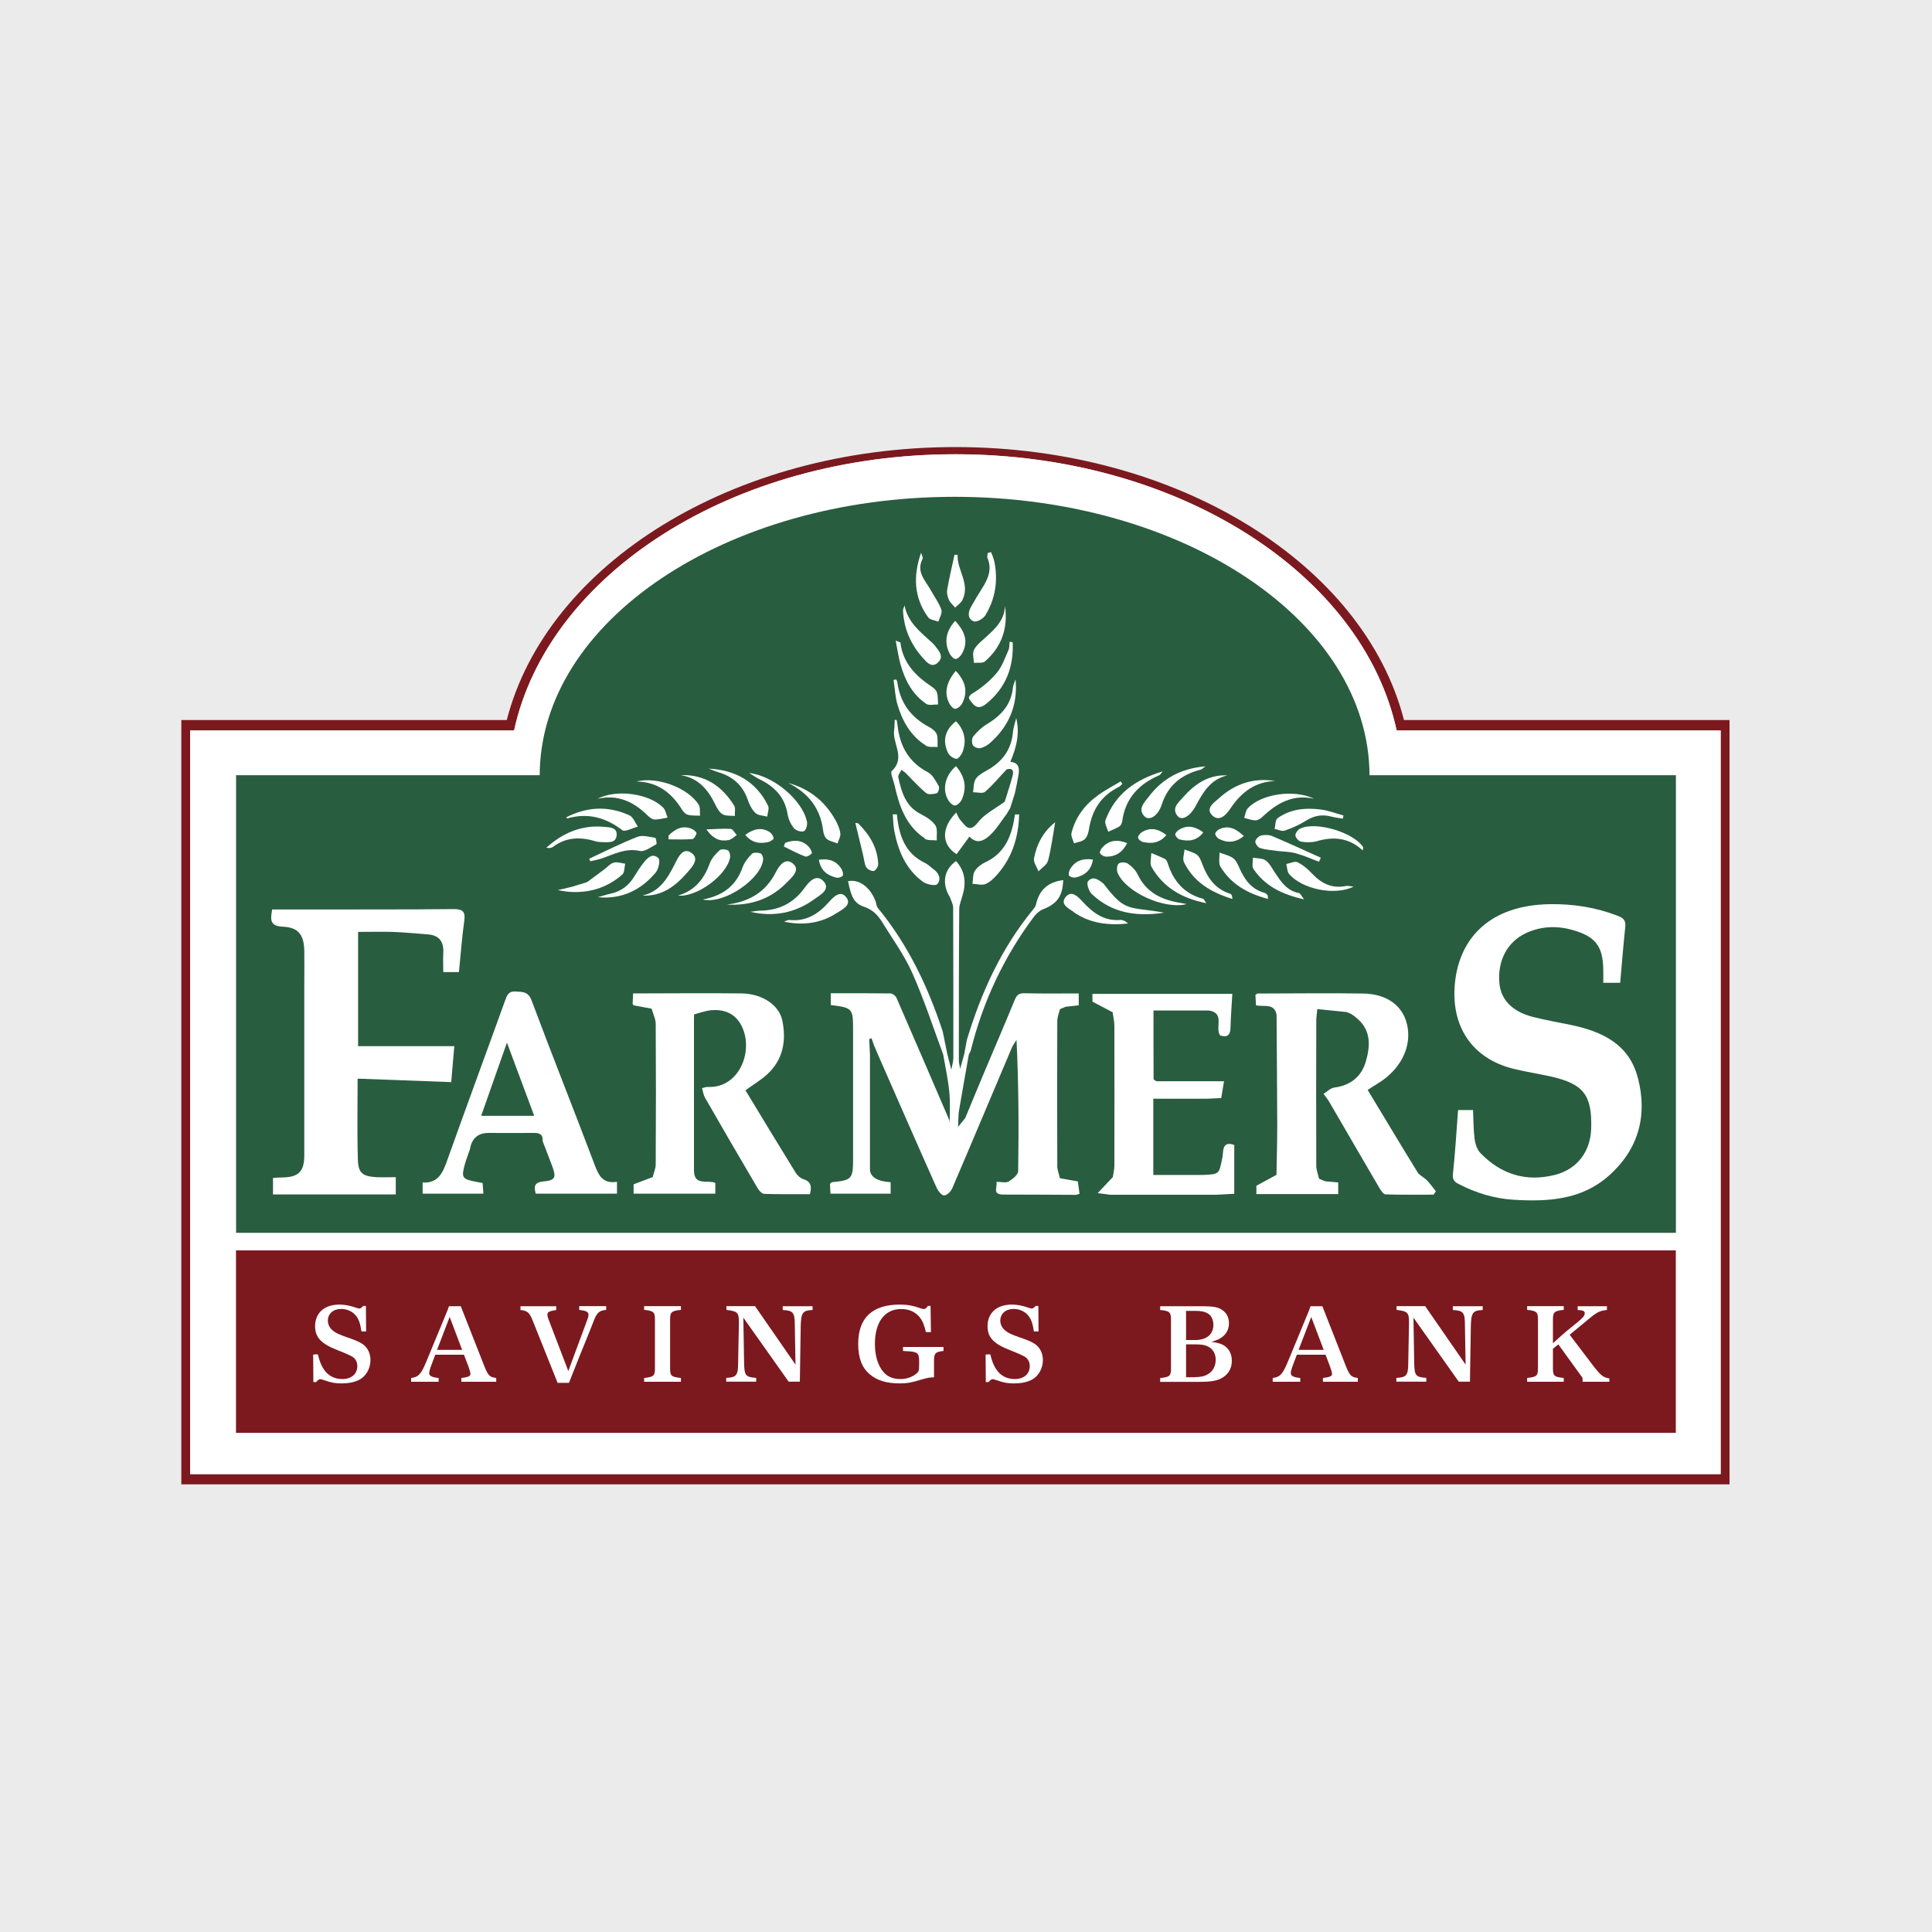<?xml version="1.0" encoding="UTF-8"?>
<svg xmlns="http://www.w3.org/2000/svg" id="Layer_2" viewBox="0 0 200 200">
  <defs>
    <style>.cls-1{fill:#7c191f;}.cls-1,.cls-2,.cls-3,.cls-4,.cls-5{stroke-width:0px;}.cls-2{fill:#295d3f;}.cls-3{fill:#8b3539;}.cls-4{fill:#fff;}.cls-5{fill:#ebebeb;}</style>
  </defs>
  <g id="Layer_1-2">
    <rect class="cls-5" width="200" height="200"></rect>
    <path class="cls-1" d="m145.34,74.54c-4.13-16.09-23.34-28.26-46.44-28.26s-42.31,12.17-46.44,28.26H18.77v79.12h160.27v-79.12h-33.7Zm32.78,78.05H19.68v-76.98h33.54c3.52-16.2,22.63-28.59,45.68-28.59s42.16,12.38,45.68,28.59h33.54v76.98Z"></path>
    <path class="cls-3" d="m52.57,75.14c-.04.08-.08.16-.12.24.04-.08.08-.16.12-.24Z"></path>
    <path class="cls-4" d="m178.12,152.6H19.68v-76.98h33.54c3.52-16.2,22.63-28.59,45.68-28.59s42.16,12.38,45.68,28.59h33.54v76.98Z"></path>
    <rect class="cls-1" x="24.43" y="129.44" width="149.05" height="18.89"></rect>
    <path class="cls-4" d="m37.9,137.83h-.48c-.13-.84-.27-1.23-.55-1.6-.35-.46-.93-.73-1.55-.73-.82,0-1.38.49-1.38,1.21,0,.42.21.82.59,1.09.35.25.63.37,1.49.67.88.3,1.19.45,1.55.69.5.36.78.96.78,1.64,0,.89-.49,1.72-1.23,2.07-.47.22-1.05.34-1.75.34-.64,0-1.07-.07-1.77-.32-.28-.09-.39-.12-.45-.12-.12,0-.23.08-.43.3h-.28l-.02-2.85.48-.02c.19.71.3,1.02.54,1.42.43.74,1.12,1.14,1.99,1.14.95,0,1.56-.53,1.56-1.34,0-.39-.16-.73-.46-.94q-.33-.22-1.58-.71c-1.7-.66-2.33-1.32-2.33-2.48,0-1.38.96-2.24,2.52-2.24.55,0,1.03.09,1.84.36.09.03.16.05.21.05.12,0,.25-.08.41-.27h.28l.02,2.64Z"></path>
    <path class="cls-4" d="m50.01,141.1c.5,1.3.63,1.45,1.36,1.55v.39h-3.61v-.39c.73-.09.94-.19.94-.43,0-.14-.07-.37-.21-.77l-.46-1.21h-2.97l-.42,1.11c-.14.37-.21.64-.21.8,0,.28.28.43.98.5v.39h-2.85v-.39c.8-.11,1.05-.4,1.67-1.93l1.97-4.77c.09-.21.15-.37.28-.73h1.22l2.31,5.88Zm-4.77-1.36h2.6l-1.29-3.41-1.31,3.41Z"></path>
    <path class="cls-4" d="m57.73,143.17l-2.48-6.2c-.42-1.09-.6-1.28-1.37-1.36v-.39h3.7v.39c-.77.13-.91.21-.91.49,0,.12.05.32.11.47l2.05,5.36,1.97-5.32c.08-.21.12-.36.12-.49,0-.32-.21-.43-.96-.52v-.39h2.79v.39c-.74.06-.98.3-1.34,1.27-.09.25-.19.48-.27.69l-.56,1.39c-.19.48-.45,1.12-.59,1.45-.29.75-.66,1.66-1.09,2.75h-1.16Z"></path>
    <path class="cls-4" d="m70.49,143.04h-3.81v-.39l.36-.05c.69-.12.77-.25.76-1.12v-4.7c.01-.88-.07-1.01-.76-1.14l-.36-.04v-.39h3.81v.39l-.36.04c-.69.13-.78.26-.76,1.14v4.7c-.02.88.07,1.01.76,1.12l.36.05v.39Z"></path>
    <path class="cls-4" d="m82.35,141.27l-.07-4.03c0-1.37-.15-1.57-1.25-1.63v-.39h3.09v.39c-1.04.05-1.19.27-1.23,1.67l-.09,5.75h-1.16l-4.69-6.63.08,4.78c.04,1.23.15,1.37,1.25,1.46v.39h-3.1v-.39c1.03-.05,1.22-.26,1.23-1.45l.08-4.19v-.11c0-1.02-.14-1.15-1.29-1.29v-.39h2.96l4.18,6.04Z"></path>
    <path class="cls-4" d="m96.37,137.9h-.52c-.18-.76-.35-1.18-.66-1.56-.46-.55-1.09-.83-1.91-.83-1.69,0-2.71,1.35-2.71,3.61,0,1.25.32,2.27.91,2.94.42.47,1,.7,1.76.7.68,0,1.42-.29,1.79-.73.11-.12.12-.27.12-1.17,0-.75-.18-.91-1.04-.97l-.63-.04v-.41h4.19v.41c-.87.09-1,.25-.98,1.15v1.58c-.5.01-.63.04-1.27.22-1.07.33-1.53.41-2.3.41-1.32,0-2.33-.3-3.09-.95-.81-.68-1.19-1.7-1.19-3.15,0-2.68,1.46-4.06,4.3-4.06.81,0,1.38.11,2.17.39.12.05.23.07.32.07.15,0,.25-.07.43-.32h.27l.04,2.71Z"></path>
    <path class="cls-4" d="m107.51,137.83h-.48c-.13-.84-.27-1.23-.55-1.6-.35-.46-.93-.73-1.55-.73-.82,0-1.38.49-1.38,1.21,0,.42.21.82.59,1.09.35.25.63.37,1.49.67.88.3,1.19.45,1.55.69.5.36.78.96.78,1.64,0,.89-.49,1.72-1.23,2.07-.47.22-1.05.34-1.75.34-.64,0-1.07-.07-1.77-.32-.28-.09-.39-.12-.45-.12-.12,0-.23.08-.43.3h-.28l-.02-2.85.48-.02c.19.71.3,1.02.54,1.42.43.74,1.12,1.14,1.99,1.14.95,0,1.56-.53,1.56-1.34,0-.39-.16-.73-.46-.94q-.33-.22-1.58-.71c-1.7-.66-2.33-1.32-2.33-2.48,0-1.38.96-2.24,2.52-2.24.55,0,1.03.09,1.84.36.09.03.16.05.21.05.12,0,.25-.08.41-.27h.28l.02,2.64Z"></path>
    <path class="cls-4" d="m124.76,135.23c.88,0,1.39.11,1.78.39.44.3.68.77.68,1.35,0,.98-.63,1.65-1.83,1.93.77.12,1.1.22,1.43.46.46.35.7.87.7,1.51,0,.84-.42,1.5-1.18,1.86-.47.23-1.11.32-2.25.32h-3.99v-.39l.36-.05c.69-.12.77-.25.76-1.12v-4.7c.01-.88-.07-1.02-.76-1.14l-.36-.04v-.39h4.66Zm-1.04,3.49c1.19,0,1.89-.59,1.89-1.58,0-.5-.21-.95-.56-1.16-.32-.2-.69-.28-1.34-.28h-.93v3.02h.94Zm-.06,3.84c.61,0,1-.08,1.36-.29.52-.28.83-.85.83-1.5s-.3-1.14-.82-1.39c-.29-.15-.66-.21-1.23-.21h-1.02v3.4h.88Z"></path>
    <path class="cls-4" d="m139.2,141.1c.5,1.3.63,1.45,1.36,1.55v.39h-3.61v-.39c.73-.09.94-.19.94-.43,0-.14-.07-.37-.21-.77l-.46-1.21h-2.97l-.42,1.11c-.14.37-.21.64-.21.8,0,.28.28.43.98.5v.39h-2.85v-.39c.8-.11,1.05-.4,1.67-1.93l1.97-4.77c.09-.21.15-.37.28-.73h1.22l2.31,5.88Zm-4.77-1.36h2.6l-1.29-3.41-1.31,3.41Z"></path>
    <path class="cls-4" d="m151.72,141.27l-.07-4.03c0-1.37-.15-1.57-1.25-1.63v-.39h3.09v.39c-1.04.05-1.19.27-1.23,1.67l-.09,5.75h-1.16l-4.69-6.63.08,4.78c.04,1.23.15,1.37,1.25,1.46v.39h-3.1v-.39c1.03-.05,1.22-.26,1.23-1.45l.08-4.19v-.11c0-1.02-.14-1.15-1.29-1.29v-.39h2.96l4.18,6.04Z"></path>
    <path class="cls-4" d="m166.59,143.04h-2.76v-.26c0-.11-.01-.15-.09-.26l-2.42-3.35-.56.45v1.86c-.01.88.07,1.01.76,1.12l.36.05v.39h-3.79v-.39l.36-.05c.69-.12.77-.25.76-1.12v-4.7c.01-.88-.07-1.01-.76-1.14l-.36-.04v-.39h3.79v.39l-.36.04c-.69.13-.77.26-.76,1.14v2.27l.98-.88c.32-.28.37-.33,1.51-1.25.6-.49.8-.71.8-.95,0-.26-.13-.32-.73-.36v-.39h3.03v.39c-.68.06-1.03.22-1.72.8l-2.14,1.76,2.46,3.24c.75.97,1.05,1.21,1.65,1.28v.35Z"></path>
    <path class="cls-2" d="m141.77,80.25c-.04-15.92-19.26-28.82-42.95-28.82s-42.91,12.9-42.95,28.82h-31.43v47.37h149.05v-47.37h-31.71Z"></path>
    <path class="cls-4" d="m169.54,111.56c-.89-3.48-3.71-4.79-6.93-5.46-1.31-.27-2.64-.5-3.93-.83-2.11-.54-3.29-1.76-3.46-3.44-.23-2.33.79-4.32,2.74-5.23,1.58-.74,3.24-.79,4.89-.31,2.31.66,3.07,1.67,3.12,4.02.01.46,0,.92,0,1.43h1.75c.18-2,.33-3.92.53-5.83.07-.65-.24-.9-.77-1.1-2.27-.88-4.62-1.25-7.04-1.21-6.13.09-9.33,3.43-9.82,8.11-.47,4.46,1.71,7.87,6.09,8.94,1.27.31,2.57.51,3.84.79,3.38.77,4.26,1.91,4.17,5.35-.06,2.4-1.43,4.24-3.74,4.83-3.01.77-5.62-.06-7.75-2.28-.33-.35-.51-.93-.58-1.43-.12-.99-.12-2-.16-3h-1.55c-.17,2.25-.3,4.42-.53,6.58-.06.59.1.83.59,1.08,1.8.93,3.7,1.51,5.72,1.63,3.52.21,6.96.02,9.78-2.45,3.11-2.73,4.07-6.23,3.06-10.15Z"></path>
    <path class="cls-4" d="m38.94,121.86c-1.38-.09-1.84-.41-1.89-1.74-.09-2.75-.03-5.5-.03-8.46,3.25.12,6.42.24,9.69.36.1-1.12.21-2.41.32-3.72h-9.96v-11.83c1.26,0,2.42-.03,3.58,0,1.23.05,2.46.16,3.68.26,1.17.1,1.62.79,1.56,1.91-.04.64,0,1.29,0,1.99h1.62c.18-1.77.3-3.54.55-5.3.14-1.01-.19-1.23-1.15-1.22-4.87.05-9.74.03-14.61.04-1.37,0-2.74,0-4.13,0-.16,1-.29,1.72,1.11,1.78,1.62.07,2.19.86,2.22,2.51.02,1.13,0,2.25,0,3.38,0,5.92,0,11.85,0,17.77,0,1.71-.61,2.28-2.3,2.3-.32,0-.63.03-.94.05v1.71h12.71v-1.79c-.71,0-1.36.03-2.01,0Z"></path>
    <path class="cls-4" d="m111.57,122.3s0,0,0,0c.01,0,.02,0,.03,0,0,0-.03-.01-.03-.01Z"></path>
    <path class="cls-4" d="m109.77,121.99s-.06-.06-.06-.06c-.09-.41-.26-.81-.26-1.22-.02-5-.02-10.01,0-15.01,0-.41.17-.81.27-1.21,0,0,.07-.05.07-.05.18-.07.35-.15.53-.22.45-.05.91-.1,1.35-.15v-1.23c-1.93,0-3.78.03-5.63-.02-.59-.02-.8.22-1.01.72-1.04,2.54-2.13,5.06-3.19,7.58-.65,1.54-1.28,3.08-1.92,4.62-.12.39-.24.77-.36,1.16.12-.39.24-.77.36-1.16-.17.22-.35.43-.74.92.04-.77.02-1.22.09-1.66.33-1.95.68-3.89,1.02-5.83.08-.16.18-.32.22-.49,1.25-5.01,3.41-9.6,6.49-13.74.24-.33.58-.65.95-.8,1.48-.58,2.06-1.36,2.11-3.03-1.55.19-2.5,1.01-2.82,2.55-.03.16-.16.32-.27.46-3.29,4-5.4,8.61-6.88,13.53-.09.5-.19,1-.28,1.51-.11.41-.23.82-.42,1.49-.07-.45-.13-.66-.13-.87,0-5.23,0-10.45.04-15.68,0-.43.2-.86.31-1.3.42-1.33.34-2.57-.64-3.66-1.26.87-1.51,2.34-.62,3.76.11.35.32.7.32,1.06.02,5.19.02,10.37.02,15.56,0,.34-.11.69-.21,1.22-.18-.68-.3-1.17-.42-1.65-.16-.77-.32-1.54-.47-2.31-1.52-4.63-3.59-8.98-6.71-12.78-.15-.18-.16-.46-.24-.69-.43-1.2-1.51-2.35-2.85-2.09.33,1.66.62,2.3,1.71,2.67.91.31,1.43.92,1.88,1.66,1.06,1.72,2.27,3.38,3.08,5.22,1.21,2.73,2.14,5.59,3.18,8.39.22,1.29.5,2.57.63,3.86.11,1.1.04,2.22.04,3.34.24.37.48.73.72,1.1.04,0,.08,0,.12,0-.04,0-.08,0-.12,0-.24-.37-.48-.73-.72-1.1-.02-.14,0-.3-.05-.43-1.81-4.21-3.62-8.42-5.45-12.62-.09-.21-.4-.46-.61-.47-2.06-.03-4.13-.02-6.2-.02v1.22c2.25.28,2.31.35,2.31,2.55,0,4.44,0,8.87,0,13.31,0,2.15-.11,2.27-2.17,2.48-.06,0-.11.08-.22.17.01.31.03.66.05,1.02h6.23v-1.19q-1.98-.12-2.14-1.21c0-4,0-8,0-12-.03-.54-.05-1.07-.08-1.61l.24-.08c.09.26.18.51.27.77h0c.04.09.08.17.12.26.05.13.11.27.16.4,2.06,4.69,4.11,9.39,6.2,14.07.15.33.51.77.77.77.28,0,.69-.4.83-.72,2.08-4.85,4.11-9.71,6.17-14.56.12-.29.32-.54.49-.82.22,4.58.24,9.08.17,13.58,0,.38-.58.84-.99,1.08-.29.17-.76.03-1.25.03.1.57-.44,1.28.61,1.32,2.55,0,5.1.02,7.64.03.11-.04.23-.07.34-.11-.06-.43-.12-.86-.17-1.28-.6-.11-1.2-.21-1.8-.32Z"></path>
    <polygon class="cls-4" points="139.86 104.94 139.85 104.94 139.79 104.98 139.86 104.94"></polygon>
    <path class="cls-4" d="m146.72,121.31c-1.74-2.82-3.44-5.67-5.14-8.48.73-.49,1.41-.85,1.99-1.34,1.57-1.31,2.44-3.15,2.16-5.05-.35-2.34-2.18-3.56-4.64-3.59-3.63-.06-7.27,0-10.9,0-.06,0-.12.07-.23.14.02.35.04.73.06,1.08.87.18,1.89-.25,2.13.97.02,3.83.06,7.66.07,11.49,0,1.7-.05,3.39-.08,5.09-.66.36-1.33.72-2.08,1.13v.86h8.47v-1.2c-.49-.05-.91-.09-1.34-.12-.18-.08-.37-.15-.55-.23-.05-.01-.09-.05-.11-.1-.09-.41-.26-.82-.27-1.23-.02-5.04-.01-10.09,0-15.13,0-.29.05-.57.11-1.14,1.04.1,2.04.21,3.05.31h0c.15.07.31.13.46.2h0c.14.09.27.18.41.28h-.02c.1.08.21.17.31.26,1.4,1.26,1.25,2.88.8,4.41-.45,1.52-1.57,2.45-3.24,2.66-.41.05-.77.44-1.16.68.05-.01.09,0,.1.06.18.26.39.51.55.79,1.71,2.93,3.41,5.88,5.13,8.81.17.29.44.72.68.72,1.65.06,3.31.03,4.97.03.08-.12.15-.23.23-.35-.31-.38-.59-.79-.93-1.14-.3-.31-.76-.49-.98-.84Z"></path>
    <path class="cls-4" d="m83.18,122.08c-.32-.11-.64-.4-.82-.69-1.76-2.85-3.49-5.72-5.19-8.52.84-.61,1.63-1.08,2.29-1.69,1.61-1.51,1.95-3.45,1.53-5.51-.33-1.63-2.08-2.8-4.21-2.83-3.75-.05-7.49,0-11.24,0-.02.36-.03.73-.05,1.09.05.03.08.07.08.14.6.11,1.2.22,1.8.33.06,0,.09.03.11.09.14.51.4,1.01.4,1.52.03,4.83.03,9.66,0,14.5,0,.45-.2.89-.31,1.34-.64.24-1.28.48-1.98.75v.97h8.46v-1.12c-.82-.34-2.2.35-2.21-1.28,0-.15,0-.3,0-.45,0-2.47,0-4.94,0-7.41,0-.15,0-.29,0-.44,0-2.47,0-4.94,0-7.41,0-.15,0-.3.01-.45.58-.15,1.16-.37,1.75-.43,1.71-.16,2.89.61,3.41,2.21.82,2.53-.71,5.9-3.79,5.73-.14,0-.27.06-.55.12.11.36.15.71.31.99,1.8,3.14,3.62,6.27,5.46,9.39.15.25.44.56.68.57,1.59.05,3.17.03,4.72.03.22-.81.1-1.3-.67-1.56Z"></path>
    <path class="cls-4" d="m61.52,120.48c-2.13-5.64-4.37-11.24-6.48-16.89-.35-.93-.89-.91-1.64-.95-.81-.05-.93.44-1.14,1.01-1.97,5.47-3.99,10.92-5.94,16.4-.46,1.3-.93,2.47-2.57,2.36v1.16h6.29c-.03-.4-.05-.75-.08-1.1-.25-.05-.43-.09-.6-.12-1.53-.28-1.63-.42-1.23-1.86.15-.52.35-1.02.52-1.53q.28-1.68,1.93-1.68c1.55,0,3.1.02,4.66,0,.61-.01.99.15.93.84.33.87.68,1.74,1,2.61.43,1.16.31,1.46-.9,1.57-1,.09-1,.56-.81,1.27h8.41v-1.23c-1.5.24-1.91-.69-2.35-1.85Zm-11.71-4.97c.87-2.47,1.71-4.86,2.67-7.58,1.01,2.71,1.9,5.09,2.82,7.58h-5.49Z"></path>
    <path class="cls-4" d="m126.52,119.92c-.33,1.63-.28,1.64-2.01,1.71h-5.12v-7.89h5.56c.46-.02.93-.04,1.47-.07.11-.69.22-1.33.29-1.74h-7c-.1-.08-.29-.15-.29-.23-.02-2.35-.01-4.7-.01-7.09h5.76c1.67.29.57,1.77,1.14,2.58.65.2,1.05.06,1.07-.78.03-1.15.12-2.31.19-3.53h-14.48v.81c.75.39,1.42.75,2.09,1.1.06.46.18.93.18,1.39.01,4.83.01,9.67,0,14.5,0,.39-.11.78-.16,1.17-.47.5-.94,1-1.57,1.66.66.09.97.13,1.29.17h10.9c.6-.03,1.21-.06,1.95-.1v-5.05c-1.34-.49-1.1.75-1.24,1.4Z"></path>
    <path class="cls-4" d="m95.72,86.82c.32.21.83.13,1.26.18-.04-.53.1-1.18-.15-1.56-.34-.51-.96-.88-1.52-1.17-1.57-.8-1.99-2.28-2.32-3.81-.05-.22.21-.51.33-.77.17.13.35.25.5.4.68.68,1.32,1.41,2.06,2.01.23.19.76.11,1.11.01.13-.04.29-.57.19-.73-.31-.53-.63-1.18-1.13-1.44-2-1.05-2.91-2.73-3.14-4.88-.02-.18-.06-.35-.09-.53-.07,0-.13,0-.2,0-.02.35-.01.71-.06,1.05-.2,1.39,1.23,2.86-.24,4.23-.19.17.16.93.27,1.41.48,2.18,1.17,4.26,3.15,5.57Z"></path>
    <path class="cls-4" d="m99.02,88.43c.43-.58.86-1.17,1.34-1.83.77.85,1.54.4,2.11-.13.68-.62,1.16-1.45,1.73-2.19.13-.21.25-.43.38-.64.16-.51.32-1.02.48-1.53.13-.62.27-1.24.37-1.86.11-.68.08-1.31-.84-1.38.57-1.39,1.02-2.8.61-4.54-.15.62-.31,1.04-.34,1.46-.16,1.86-1.16,3.13-2.76,4-.41.22-.87.49-1.1.86-.23.37-.19.9-.27,1.36.43,0,1,.17,1.25-.05.81-.7,1.49-1.54,2.23-2.32.76-.18.72.29.59.76-.24.87-.52,1.73-.79,2.59-.94.7-2.07,1.24-2.76,2.13-.92,1.17-1.3.36-1.82-.21-.2-.22-.3-.53-.44-.8-1.57,1.58-1.55,3.34.05,4.32Z"></path>
    <path class="cls-4" d="m102.05,89.23c-.44.21-.89.54-1.14.94-.22.35-.17.87-.24,1.32.46.02.98.18,1.36.02.47-.2.89-.62,1.24-1.02,1.54-1.77,2.17-3.88,2.23-6.18-.14,0-.28,0-.43,0-.3,2.07-.94,3.93-3.02,4.93Z"></path>
    <path class="cls-4" d="m96.63,89.98c-.29-.21-.54-.49-.86-.64-2.14-1.02-2.71-2.92-2.93-5.04h-.42c.05.58.05,1.17.16,1.73.4,2.07,1.2,3.96,2.96,5.25.38.28,1.29.46,1.48.25.45-.5.19-1.14-.39-1.56Z"></path>
    <path class="cls-4" d="m102.1,75.01c-.51.31-.97.76-1.35,1.23-.16.2-.17.66-.04.9.1.19.53.36.77.31.37-.08.74-.3,1.03-.56,1.95-1.73,2.87-3.91,2.62-6.56-.1.3-.25.59-.28.89-.19,1.8-1.28,2.9-2.75,3.79Z"></path>
    <path class="cls-4" d="m95.87,77.2c.31.19.79.09,1.19.13-.02-.44.05-.92-.09-1.32-.11-.3-.46-.57-.77-.74-1.9-1-3.03-2.52-3.31-4.66-.01-.09-.08-.18-.12-.27-.09.01-.18.03-.27.04.13.85.17,1.73.4,2.54.51,1.74,1.38,3.28,2.97,4.27Z"></path>
    <path class="cls-4" d="m100.73,71.74c-.68.43-.42.61-.08,1.04.52.66,1.01.43,1.49.04,2.01-1.65,2.81-3.81,2.69-6.33-.11-.02-.21-.04-.32-.06-.03.29,0,.62-.12.88-.36.8-.65,1.68-1.2,2.34-.69.82-1.55,1.53-2.46,2.1Z"></path>
    <path class="cls-4" d="m95.88,72.86c.29.2.82.05,1.23.07-.03-.43,0-.87-.13-1.27-.07-.24-.35-.46-.59-.62-1.64-1.1-2.93-2.44-3.18-4.52,0-.03-.12-.05-.49-.2.19.94.29,1.71.5,2.45.45,1.63,1.22,3.11,2.66,4.09Z"></path>
    <path class="cls-4" d="m100.83,64.32c.29.11.96-.28,1.17-.62,1.04-1.7,1.33-3.58.94-5.54-.07-.34-.22-.67-.34-1-.11.03-.23.05-.34.08-.02.17-.1.37-.04.51.5,1.18.07,2.18-.56,3.16-.41.64-.79,1.29-1.16,1.95-.33.58-.32,1.23.32,1.47Z"></path>
    <path class="cls-4" d="m114.44,84.9c-.12.32.17.8.28,1.2.39-.18.81-.33,1.17-.56.16-.1.26-.36.29-.57.32-2.35,1.73-3.81,3.83-4.72.09-.04.14-.15.36-.4-2.88.86-4.93,2.36-5.93,5.05Z"></path>
    <path class="cls-4" d="m81.53,84.28c.08.51.33,1.05.66,1.46.19.24.74.41,1.02.31.21-.07.4-.66.33-.97-.45-2.23-3.44-4.77-5.99-5.06.43.26.72.47,1.04.63,1.55.75,2.65,1.83,2.94,3.63Z"></path>
    <path class="cls-4" d="m85.21,85.98c.04.31.16.69.38.87.3.24.73.31,1.11.46.11-.35.34-.72.29-1.05-.07-.49-.28-.97-.53-1.41-1.09-1.93-2.71-3.2-4.86-3.8,2.06,1.04,3.33,2.6,3.61,4.93Z"></path>
    <path class="cls-4" d="m112.3,86.87c.26-.25.38-.7.44-1.08.31-1.96,1.27-3.43,3.07-4.32.14-.07.25-.21.37-.32-.06-.09-.11-.17-.17-.26-.78.47-1.6.9-2.34,1.43-1.36.98-2.35,2.27-2.75,3.92-.08.32.17.71.26,1.06.38-.13.85-.18,1.11-.43Z"></path>
    <path class="cls-4" d="m97.06,68.61c.73-.63.13-1.24-.29-1.78-.13-.17-.3-.32-.46-.46-1.13-1.03-2.35-2-2.67-3.69-.06.18-.17.36-.16.53.09,1.87.8,3.5,2.04,4.88.38.42.88,1.09,1.54.53Z"></path>
    <path class="cls-4" d="m125.46,84.38c.78.78,1.5-.07,1.92-.7,1.12-1.66,2.53-2.76,4.63-2.83-2.25-.37-4.19.3-5.83,1.79-.48.43-1.41,1.03-.72,1.73Z"></path>
    <path class="cls-4" d="m70.56,83.76c.15.24.38.51.63.58.4.11.85.08,1.28.1-.04-.38.04-.85-.14-1.14-1.11-1.74-4.26-2.94-6.46-2.4,2.14.03,3.61,1.12,4.7,2.86Z"></path>
    <path class="cls-4" d="m112.62,91.26c-.17.21.11,1.03.42,1.31,2.04,1.91,4.5,2.36,7.48,1.91-3.7-.67-3.98.02-6.24-2.95-.02-.03-.05-.05-.08-.08-.5-.41-1.1-.82-1.59-.19Z"></path>
    <path class="cls-4" d="m84.32,93.07c.57-.41,1.67-.99.96-1.81-.77-.89-1.56.05-2.01.68-1.14,1.56-2.63,2.29-4.52,2.33-.36,0-.71.08-1.07.12,2.42.56,4.66.12,6.64-1.32Z"></path>
    <path class="cls-4" d="m122.85,93.59c-.32-.06-.47-.09-.62-.12-1.95-.3-3.57-1.06-4.47-2.97-.21-.43-.61-.82-1.01-1.1-.23-.16-.76-.17-.95,0-.18.16-.22.67-.11.94.81,1.99,4.81,3.85,7.16,3.25Z"></path>
    <path class="cls-4" d="m118.88,82.52c-.41.55-1.14,1.22-.41,1.98.47.5,1.39.02,1.79-1.2.67-2.06,2.08-3.13,4.07-3.64.09-.02.15-.11.46-.33-2.64.23-4.5,1.32-5.9,3.18Z"></path>
    <path class="cls-4" d="m77.4,82.77c.17.5.43,1.03.8,1.39.28.26.8.26,1.22.38.04-.38.23-.84.09-1.13-1.24-2.52-3.4-3.71-6.14-3.84.33.12.66.27.99.37,1.49.44,2.52,1.34,3.04,2.83Z"></path>
    <path class="cls-4" d="m81.54,91.27c.47-.5,1.34-1.21.54-1.88-.8-.66-1.43.24-1.75.87-1.07,2.12-2.81,3.1-5.08,3.38,2.46.14,4.6-.58,6.29-2.38Z"></path>
    <path class="cls-4" d="m97.14,64.35c.12-.41.43-.89.31-1.23-.24-.7-.71-1.32-1.07-1.98-.55-1.02-1.58-1.91-.88-3.28.07-.15-.09-.42-.15-.64-.83,2.37-.76,4.63.73,6.68.19.27.7.31,1.06.45Z"></path>
    <path class="cls-4" d="m101.69,66.28c-.34.32-.73.66-.89,1.07-.14.36,0,.84.02,1.27.39-.04.9.06,1.14-.15,1.73-1.5,2.4-3.43,2.08-5.74-.08,1.68-1.28,2.57-2.35,3.56Z"></path>
    <path class="cls-4" d="m67.01,84.39c.2.2.48.43.73.44.45.02.92-.12,1.37-.19-.16-.36-.22-.82-.49-1.07-1.47-1.43-4.8-1.9-6.77-.88,2.07-.47,3.71.28,5.15,1.69Z"></path>
    <path class="cls-4" d="m128.8,84.67c.4.09.79.26,1.19.25.25,0,.55-.22.75-.41,1.49-1.4,3.14-2.32,5.31-1.82-2.12-1.02-5.48-.5-6.87.97-.23.24-.26.66-.38,1Z"></path>
    <path class="cls-4" d="m79,88.96c.02-.21-.13-.58-.28-.62-.27-.09-.73-.11-.89.05-.39.4-.77.88-.96,1.4-.66,1.84-1.94,2.91-4.12,3.33,2.28.52,6.11-2.21,6.25-4.16Z"></path>
    <path class="cls-4" d="m124.54,93.04c-1.93-.5-3.06-1.81-3.65-3.65-.05-.17-.14-.38-.28-.46-.46-.24-.95-.42-1.43-.63,0,.49-.18,1.08.03,1.45,1.2,2.09,3.08,3.23,5.67,3.75-.22-.31-.26-.44-.34-.46Z"></path>
    <path class="cls-4" d="m58.72,84.72c2.12-.6,3.97-.11,5.7,1.22.28.21,1.06-.23,1.61-.37-.28-.4-.48-.98-.86-1.16-2.19-1.01-4.38-.91-6.56.2.07.07.09.11.1.11Z"></path>
    <path class="cls-4" d="m140.13,91.79c-.27-.03-.55-.12-.81-.07-1.43.29-2.52-.26-3.48-1.27-.44-.47-.95-.91-1.52-1.19-.29-.14-.77.11-1.16.18.09.35.08.8.29,1.04,1.34,1.56,4.72,2.28,6.68,1.3Z"></path>
    <path class="cls-4" d="m67.89,90.31c.29-.35.48-1.28.27-1.47-.65-.61-1.17.01-1.58.53-.33.42-.63.88-.91,1.34-.56.95-1.36,1.56-2.45,1.8-.45.1-.89.24-1.33.37,2.46.23,4.45-.72,5.99-2.56Z"></path>
    <path class="cls-4" d="m132.25,84.71c-.24.17-.21.72-.3,1.1.36.07.76.28,1.06.17.78-.27,1.55-.62,2.25-1.06.84-.52,1.67-.63,2.59-.38.38.1.77.14,1.16.21l.07-.33c-.78-.21-1.56-.52-2.36-.62-1.58-.2-3.14-.06-4.48.91Z"></path>
    <path class="cls-4" d="m75.57,88.8c.05-.24-.03-.66-.2-.76-.23-.13-.71-.17-.88-.02-.41.38-.84.85-1.02,1.36-.59,1.63-1.55,2.82-3.28,3.33,1.94.2,5.04-2.11,5.38-3.91Z"></path>
    <path class="cls-4" d="m59.02,91.84c-.42.12-.85.2-1.28.3.32.06.64.13.96.16,2.15.21,4.09-.34,5.72-1.77.24-.21.21-.74.3-1.12-.4-.05-.82-.21-1.18-.11-.36.09-.64.44-.96.68-.6.44-1.2.89-1.79,1.33-.59.18-1.17.37-1.76.54Z"></path>
    <path class="cls-4" d="m127.5,92.67c-.03-.06-.09-.13-.15-.15-1.62-.5-2.41-1.74-2.95-3.23-.11-.3-.27-.65-.51-.82-.37-.25-.84-.36-1.27-.53-.03.45-.23.98-.05,1.33,1.01,2.04,2.79,3.11,5.01,3.79-.04-.26-.04-.34-.07-.4Z"></path>
    <path class="cls-4" d="m74.03,83.26c.19.38.43.83.77,1.03.34.2.84.13,1.27.18-.02-.36.09-.81-.07-1.07-1.26-2.03-3.03-3.25-5.54-3.16,1.83.29,2.83,1.5,3.58,3.03Z"></path>
    <path class="cls-4" d="m131.22,92.66c-.1-.1-.21-.21-.34-.24-1.31-.36-2.01-1.32-2.54-2.48-.18-.39-.35-.85-.67-1.09-.4-.3-.94-.4-1.43-.59.02.49-.12,1.09.1,1.46,1.1,1.82,2.82,2.78,4.93,3.34-.04-.26-.02-.35-.06-.39Z"></path>
    <path class="cls-4" d="m122.49,82.52c-.46.52-1.25,1.12-.6,1.94.43.54,1.28.1,1.9-1.05.75-1.4,1.52-2.74,3.27-3.14-1.95-.1-3.38.9-4.58,2.25Z"></path>
    <path class="cls-4" d="m71.15,90.32c.49-.56,1.3-1.41.44-2.02-.9-.64-1.38.44-1.72,1.11-.75,1.48-1.54,2.88-3.37,3.3,2.03.1,3.44-1,4.65-2.39Z"></path>
    <path class="cls-4" d="m56.93,87.78c.1-.02.22-.04.3-.1,1.38-1.05,2.88-1.06,4.46-.58.24.07.5.07.76.08.58,0,1.3.1,1.38-.69.09-.83-.68-.84-1.22-.89-2.3-.23-4.27.55-6.06,2.16.24.02.31.04.38.03Z"></path>
    <path class="cls-4" d="m134.47,92.45c-1.28-.24-1.89-1.22-2.54-2.19-.28-.42-.52-.92-.91-1.19-.34-.24-.87-.2-1.32-.28.01.4-.13.9.06,1.17,1.19,1.75,2.93,2.63,5.24,3.14-.3-.38-.39-.62-.53-.65Z"></path>
    <path class="cls-4" d="m134.58,85.78c-.23.12-.51.49-.48.71.03.25.36.61.6.64.53.08,1.11.09,1.62-.05,1.74-.51,3.33-.36,4.74.95.03-.18.08-.26.06-.31-.92-1.53-4.91-2.74-6.52-1.94Z"></path>
    <path class="cls-4" d="m66.24,88.09c.5.11,1.16-.41,1.71-.7.06-.03-.04-.64-.12-.66-.61-.09-1.32-.31-1.84-.1-1.7.66-3.33,1.49-4.99,2.26.03.09.07.18.1.27.39-.1.8-.16,1.18-.29,1.28-.44,2.47-1.11,3.96-.78Z"></path>
    <path class="cls-4" d="m98.88,62.9c.25-.26.6-.48.75-.79.83-1.69-.57-3.07-.5-4.67-.11,0-.21,0-.32-.01-.26,1.21-.55,2.42-.76,3.64-.06.33.05.73.19,1.04.14.3.42.53.64.79Z"></path>
    <path class="cls-4" d="m132.13,88.08c.67.09,1.36.07,2,.25.82.22,1.61.58,2.41.88.06-.14.13-.28.19-.42-1.67-.75-3.33-1.52-5.01-2.23-.34-.15-.8-.15-1.17-.07-.25.06-.58.39-.6.62-.02.22.27.61.49.68.54.17,1.12.21,1.68.28Z"></path>
    <path class="cls-4" d="m86.67,94.49c.53-.36,1.56-.82.92-1.62-.61-.76-1.32-.01-1.79.52-1.09,1.23-2.35,2.02-4.08,1.85-.18-.02-.38.11-.56.17,1.95.41,3.84.19,5.51-.93Z"></path>
    <path class="cls-4" d="m111.13,94.41c1.68,1.18,3.6,1.41,5.65,1.19-.14-.1-.24-.2-.36-.26-.13-.06-.28-.12-.41-.11-1.7.16-2.88-.74-3.95-1.9-.46-.5-1.12-1.2-1.72-.5-.67.77.3,1.22.8,1.57Z"></path>
    <path class="cls-4" d="m98.87,83.38c.26-.03.58-.35.7-.62.53-1.23.33-2.37-.61-3.45-1.13.96-1.46,2.43-.79,3.54.15.25.49.56.71.54Z"></path>
    <path class="cls-4" d="m99,78.56c.19.02.54-.43.65-.73.42-1.17.21-2.24-.69-3.17-1.17.92-1.4,2.03-.83,3.26.14.3.55.6.87.63Z"></path>
    <path class="cls-4" d="m98.92,68.22c.22,0,.54-.32.67-.57.63-1.15.4-2.16-.71-3.38-.9,1-1.19,2.1-.6,3.34.12.26.42.6.64.61Z"></path>
    <path class="cls-4" d="m98.3,72.87c.13.22.42.54.59.51.26-.04.57-.29.7-.54.68-1.28.3-2.39-.65-3.39-1.01,1.2-1.23,2.36-.64,3.41Z"></path>
    <path class="cls-4" d="m89.68,89.77c.11.22.56.44.78.39.21-.05.47-.48.45-.73-.07-1.68-.89-3.02-2.05-4.17-.11-.11-.39-.06-.31-.05.26,1.06.52,2.15.78,3.23.11.45.14.94.34,1.34Z"></path>
    <path class="cls-4" d="m108.49,89.12c.33-1.28.5-2.6.74-4-1.21.95-1.91,2.24-2.19,3.74-.08.4.3.89.46,1.34.34-.36.88-.67.98-1.09Z"></path>
    <path class="cls-4" d="m126.21,86.85c.88.45,1.72.37,2.55-.3-.77-.73-1.53-1.15-2.5-.73-.2.09-.45.32-.46.49,0,.18.22.45.4.54Z"></path>
    <path class="cls-4" d="m71.65,86.87c.18-.01.41-.38.45-.61.02-.12-.29-.37-.49-.46-.97-.4-1.73.03-2.4.69,0,.13,0,.27,0,.4.81,0,1.62.04,2.43-.03Z"></path>
    <path class="cls-4" d="m111.34,90.84c.94-.22,1.63-.74,1.8-1.86-1.04-.15-1.86.12-2.37,1.01-.11.19-.19.53-.1.65.12.15.46.24.66.19Z"></path>
    <path class="cls-4" d="m84.77,88.99c.17,1.11.85,1.63,1.8,1.86.21.05.55-.04.66-.19.1-.12.01-.47-.09-.65-.51-.89-1.32-1.16-2.37-1.01Z"></path>
    <path class="cls-4" d="m79.53,87.17c.22-.05.58-.3.56-.4-.04-.24-.23-.52-.44-.65-.86-.53-1.67-.29-2.5.3.66.83,1.49.95,2.38.75Z"></path>
    <path class="cls-4" d="m120.75,86.45c-.83-.65-1.66-.85-2.55-.3-.19.12-.41.39-.39.56.02.18.31.41.51.45.89.21,1.73.11,2.43-.72Z"></path>
    <path class="cls-4" d="m114.48,88.68c.99.02,1.72-.43,2.2-1.4-1.01-.41-1.89-.32-2.6.49-.13.15-.27.46-.2.57.11.17.39.33.6.34Z"></path>
    <path class="cls-4" d="m84.03,88.34c.07-.08-.12-.46-.27-.64-.7-.78-1.56-.79-2.48-.45l-.14.38c.73.35,1.44.74,2.2,1.03.18.07.54-.14.7-.33Z"></path>
    <path class="cls-4" d="m75.44,86.96c.3-.06.56-.34.83-.52-.21-.22-.4-.61-.62-.63-.75-.06-1.52.02-2.52.05.75,1.07,1.49,1.26,2.31,1.1Z"></path>
    <path class="cls-4" d="m124.57,86.17c-.87-.64-1.7-.81-2.57-.24-.16.1-.37.36-.34.48.06.2.27.45.46.49.92.23,1.78.15,2.44-.73Z"></path>
  </g>
</svg>
